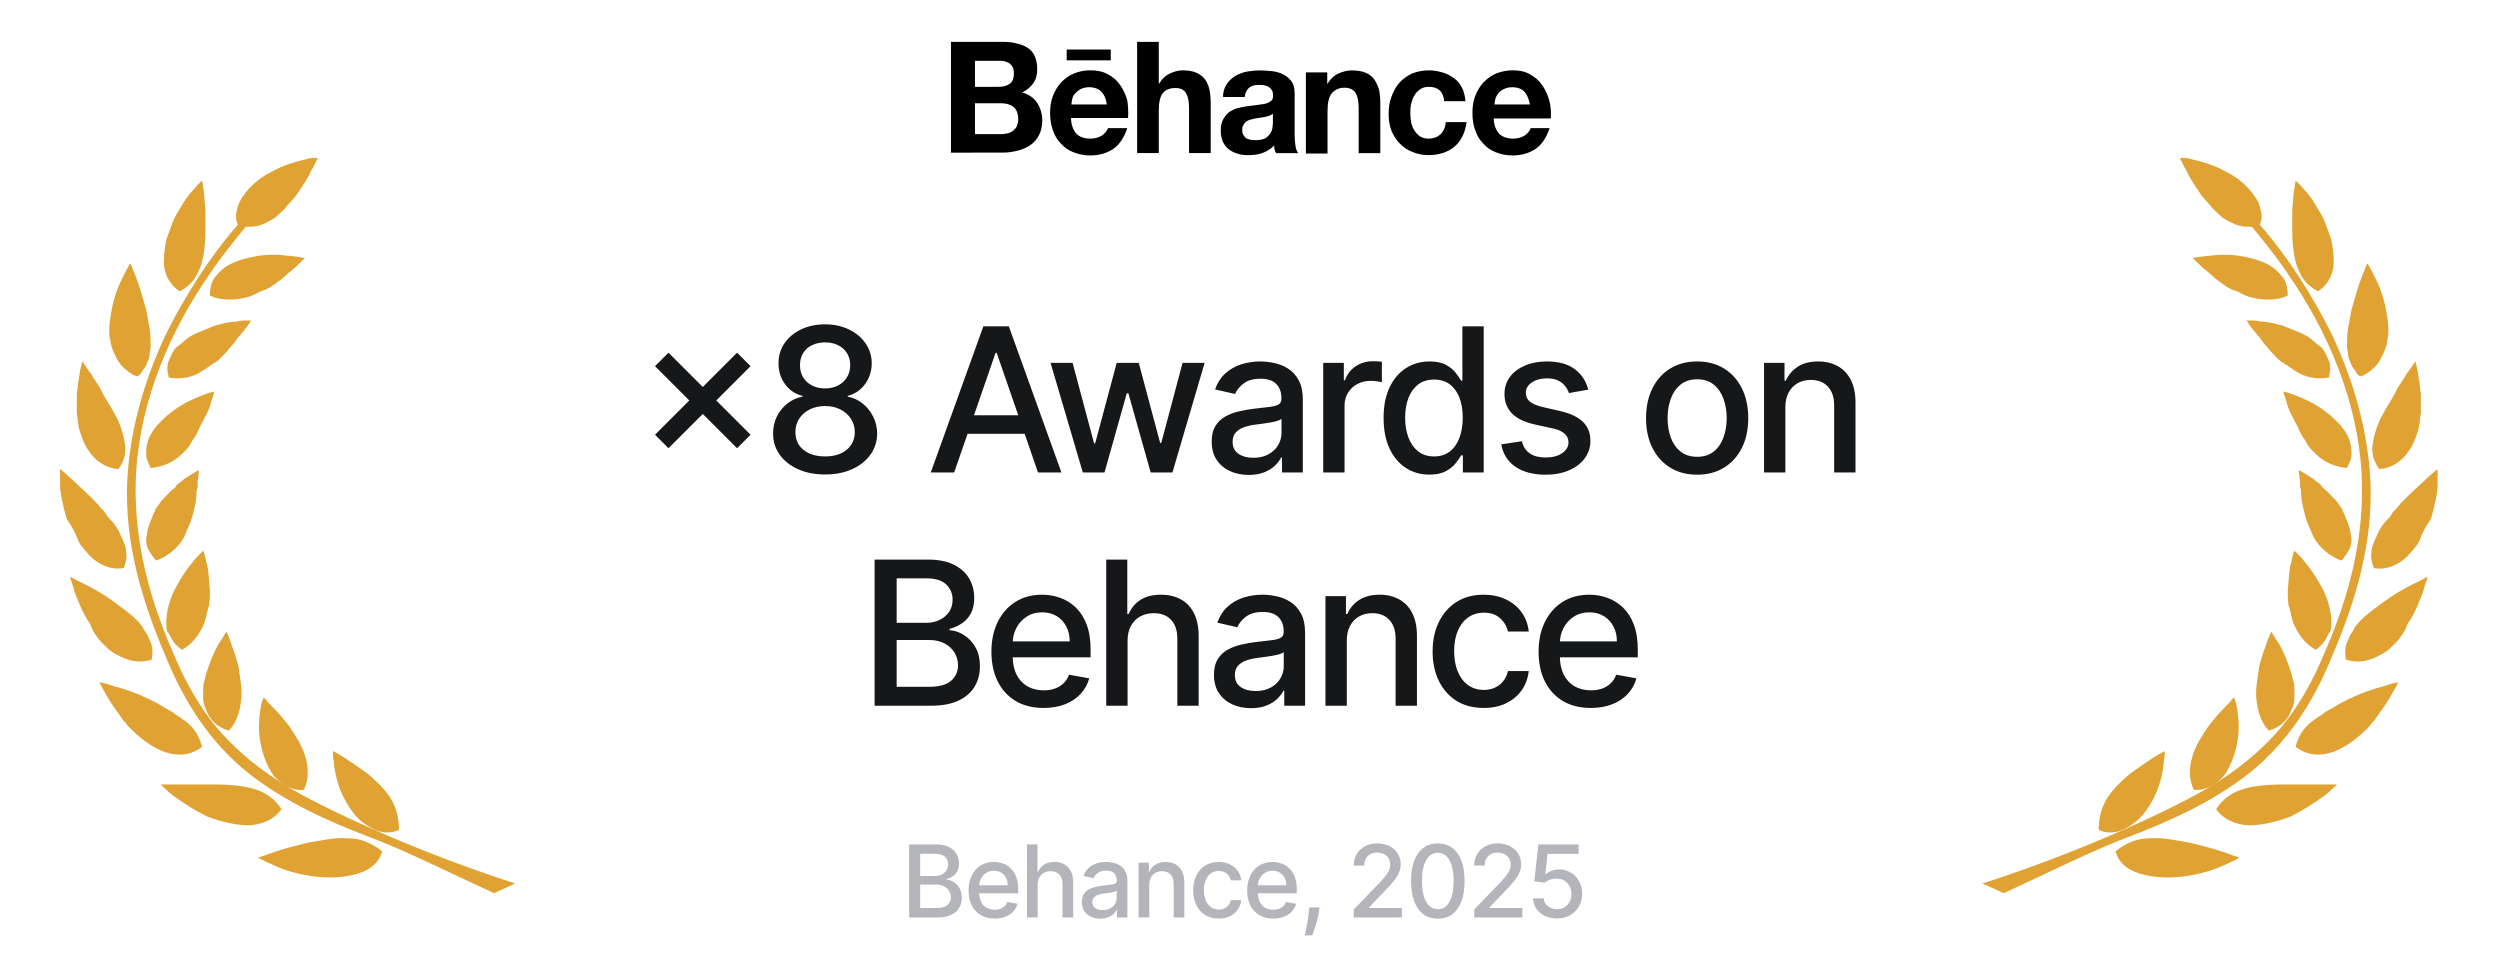 <svg width="418" height="162" viewBox="0 0 418 162" fill="none" xmlns="http://www.w3.org/2000/svg">
<path d="M123.24 74.943L109.518 61.222L111.773 58.967L125.495 72.688L123.24 74.943ZM111.773 74.943L109.518 72.688L123.24 58.967L125.495 61.222L111.773 74.943ZM137.962 79.334C136.252 79.334 134.74 79.04 133.428 78.451C132.123 77.862 131.101 77.051 130.361 76.017C129.621 74.983 129.256 73.806 129.263 72.485C129.256 71.451 129.466 70.501 129.896 69.633C130.333 68.758 130.926 68.031 131.674 67.45C132.421 66.861 133.257 66.487 134.179 66.328V66.185C132.962 65.891 131.988 65.239 131.256 64.228C130.524 63.218 130.162 62.057 130.17 60.744C130.162 59.495 130.492 58.382 131.161 57.403C131.837 56.417 132.763 55.642 133.941 55.077C135.118 54.512 136.458 54.23 137.962 54.23C139.449 54.23 140.778 54.516 141.947 55.089C143.124 55.653 144.051 56.429 144.727 57.415C145.403 58.394 145.745 59.503 145.753 60.744C145.745 62.057 145.371 63.218 144.632 64.228C143.892 65.239 142.929 65.891 141.744 66.185V66.328C142.659 66.487 143.482 66.861 144.214 67.45C144.954 68.031 145.542 68.758 145.98 69.633C146.425 70.501 146.652 71.451 146.66 72.485C146.652 73.806 146.278 74.983 145.538 76.017C144.799 77.051 143.773 77.862 142.46 78.451C141.156 79.04 139.656 79.334 137.962 79.334ZM137.962 76.315C138.972 76.315 139.847 76.148 140.587 75.814C141.327 75.472 141.899 74.999 142.305 74.394C142.711 73.782 142.917 73.066 142.925 72.247C142.917 71.395 142.695 70.644 142.257 69.992C141.828 69.339 141.243 68.826 140.503 68.452C139.763 68.078 138.916 67.891 137.962 67.891C136.999 67.891 136.144 68.078 135.396 68.452C134.649 68.826 134.06 69.339 133.631 69.992C133.201 70.644 132.99 71.395 132.998 72.247C132.99 73.066 133.185 73.782 133.583 74.394C133.988 74.999 134.565 75.472 135.313 75.814C136.061 76.148 136.944 76.315 137.962 76.315ZM137.962 64.944C138.773 64.944 139.493 64.781 140.121 64.455C140.75 64.129 141.243 63.676 141.601 63.095C141.967 62.514 142.154 61.834 142.162 61.054C142.154 60.291 141.971 59.623 141.613 59.05C141.263 58.477 140.774 58.036 140.145 57.726C139.517 57.407 138.789 57.248 137.962 57.248C137.119 57.248 136.379 57.407 135.742 57.726C135.114 58.036 134.625 58.477 134.275 59.05C133.925 59.623 133.754 60.291 133.762 61.054C133.754 61.834 133.929 62.514 134.287 63.095C134.645 63.676 135.138 64.129 135.766 64.455C136.403 64.781 137.134 64.944 137.962 64.944ZM159.537 79H155.623L164.417 54.564H168.677L177.471 79H173.557L166.648 59.002H166.458L159.537 79ZM160.193 69.431H172.889V72.533H160.193V69.431ZM181.046 79L175.652 60.673H179.339L182.931 74.132H183.11L186.713 60.673H190.4L193.98 74.072H194.159L197.726 60.673H201.413L196.032 79H192.393L188.67 65.768H188.396L184.673 79H181.046ZM208.788 79.406C207.627 79.406 206.577 79.191 205.638 78.761C204.7 78.324 203.956 77.692 203.407 76.864C202.866 76.037 202.596 75.023 202.596 73.822C202.596 72.787 202.795 71.936 203.192 71.268C203.59 70.6 204.127 70.071 204.803 69.681C205.479 69.291 206.235 68.997 207.07 68.798C207.905 68.599 208.756 68.448 209.624 68.345C210.721 68.218 211.612 68.114 212.296 68.035C212.98 67.947 213.478 67.808 213.788 67.617C214.098 67.426 214.253 67.116 214.253 66.686V66.603C214.253 65.561 213.959 64.753 213.37 64.181C212.789 63.608 211.922 63.322 210.769 63.322C209.568 63.322 208.621 63.588 207.929 64.121C207.245 64.646 206.772 65.231 206.509 65.875L203.156 65.111C203.554 63.998 204.135 63.099 204.899 62.415C205.67 61.723 206.557 61.222 207.559 60.911C208.562 60.593 209.616 60.434 210.721 60.434C211.453 60.434 212.229 60.522 213.048 60.697C213.875 60.864 214.647 61.174 215.363 61.627C216.087 62.081 216.679 62.729 217.141 63.572C217.602 64.407 217.833 65.493 217.833 66.829V79H214.349V76.494H214.205C213.975 76.956 213.629 77.409 213.167 77.855C212.706 78.3 212.113 78.67 211.389 78.964C210.666 79.258 209.799 79.406 208.788 79.406ZM209.564 76.542C210.55 76.542 211.393 76.347 212.093 75.957C212.801 75.568 213.338 75.058 213.704 74.43C214.078 73.794 214.265 73.114 214.265 72.39V70.027C214.138 70.154 213.891 70.274 213.525 70.385C213.167 70.489 212.758 70.58 212.296 70.66C211.835 70.731 211.385 70.799 210.948 70.862C210.51 70.918 210.145 70.966 209.85 71.006C209.158 71.093 208.526 71.24 207.953 71.447C207.388 71.654 206.935 71.952 206.593 72.342C206.259 72.724 206.092 73.233 206.092 73.869C206.092 74.752 206.418 75.421 207.07 75.874C207.722 76.319 208.554 76.542 209.564 76.542ZM221.24 79V60.673H224.689V63.584H224.88C225.214 62.598 225.802 61.822 226.646 61.257C227.497 60.685 228.459 60.398 229.533 60.398C229.756 60.398 230.018 60.406 230.321 60.422C230.631 60.438 230.873 60.458 231.048 60.482V63.894C230.905 63.855 230.651 63.811 230.285 63.763C229.919 63.707 229.553 63.679 229.187 63.679C228.344 63.679 227.592 63.858 226.932 64.216C226.28 64.567 225.763 65.056 225.381 65.684C224.999 66.305 224.808 67.013 224.808 67.808V79H221.24ZM238.996 79.358C237.517 79.358 236.196 78.98 235.035 78.224C233.882 77.461 232.975 76.375 232.315 74.967C231.662 73.551 231.336 71.853 231.336 69.872C231.336 67.891 231.666 66.197 232.326 64.789C232.995 63.381 233.909 62.303 235.071 61.556C236.232 60.808 237.549 60.434 239.02 60.434C240.158 60.434 241.072 60.625 241.765 61.007C242.465 61.381 243.005 61.818 243.387 62.319C243.777 62.821 244.079 63.262 244.294 63.644H244.509V54.564H248.076V79H244.592V76.148H244.294C244.079 76.538 243.769 76.984 243.363 77.485C242.966 77.986 242.417 78.423 241.717 78.797C241.017 79.171 240.11 79.358 238.996 79.358ZM239.784 76.315C240.81 76.315 241.677 76.045 242.385 75.504C243.101 74.955 243.642 74.195 244.008 73.225C244.382 72.254 244.568 71.125 244.568 69.836C244.568 68.564 244.386 67.45 244.02 66.496C243.654 65.541 243.117 64.797 242.409 64.264C241.701 63.731 240.826 63.465 239.784 63.465C238.71 63.465 237.815 63.743 237.099 64.3C236.383 64.857 235.842 65.617 235.476 66.579C235.118 67.541 234.94 68.627 234.94 69.836C234.94 71.061 235.122 72.163 235.488 73.141C235.854 74.12 236.395 74.895 237.111 75.468C237.835 76.033 238.726 76.315 239.784 76.315ZM265.558 65.147L262.324 65.72C262.189 65.306 261.974 64.912 261.68 64.539C261.394 64.165 261.004 63.858 260.511 63.62C260.018 63.381 259.401 63.262 258.661 63.262C257.651 63.262 256.808 63.489 256.132 63.942C255.456 64.388 255.118 64.964 255.118 65.672C255.118 66.285 255.344 66.778 255.798 67.152C256.251 67.526 256.983 67.832 257.993 68.07L260.904 68.739C262.591 69.128 263.848 69.729 264.675 70.54C265.502 71.352 265.916 72.406 265.916 73.702C265.916 74.8 265.598 75.778 264.961 76.638C264.333 77.489 263.454 78.157 262.324 78.642C261.203 79.127 259.902 79.37 258.423 79.37C256.37 79.37 254.696 78.932 253.399 78.057C252.103 77.174 251.307 75.922 251.013 74.299L254.461 73.774C254.676 74.673 255.118 75.353 255.786 75.814C256.454 76.268 257.325 76.494 258.399 76.494C259.568 76.494 260.503 76.252 261.203 75.766C261.903 75.273 262.253 74.673 262.253 73.965C262.253 73.392 262.038 72.911 261.608 72.521C261.187 72.131 260.539 71.837 259.664 71.638L256.561 70.958C254.851 70.568 253.586 69.948 252.767 69.097C251.956 68.246 251.55 67.168 251.55 65.863C251.55 64.781 251.852 63.835 252.457 63.023C253.061 62.212 253.897 61.58 254.962 61.126C256.028 60.665 257.249 60.434 258.625 60.434C260.606 60.434 262.165 60.864 263.303 61.723C264.44 62.574 265.192 63.715 265.558 65.147ZM283.763 79.37C282.044 79.37 280.545 78.976 279.264 78.189C277.984 77.401 276.989 76.299 276.281 74.883C275.573 73.468 275.219 71.813 275.219 69.92C275.219 68.019 275.573 66.356 276.281 64.932C276.989 63.508 277.984 62.403 279.264 61.615C280.545 60.828 282.044 60.434 283.763 60.434C285.481 60.434 286.98 60.828 288.261 61.615C289.541 62.403 290.536 63.508 291.244 64.932C291.952 66.356 292.306 68.019 292.306 69.92C292.306 71.813 291.952 73.468 291.244 74.883C290.536 76.299 289.541 77.401 288.261 78.189C286.98 78.976 285.481 79.37 283.763 79.37ZM283.774 76.375C284.888 76.375 285.811 76.081 286.543 75.492C287.274 74.903 287.815 74.12 288.165 73.141C288.523 72.163 288.702 71.085 288.702 69.908C288.702 68.739 288.523 67.665 288.165 66.686C287.815 65.7 287.274 64.909 286.543 64.312C285.811 63.715 284.888 63.417 283.774 63.417C282.653 63.417 281.722 63.715 280.982 64.312C280.251 64.909 279.706 65.7 279.348 66.686C278.998 67.665 278.823 68.739 278.823 69.908C278.823 71.085 278.998 72.163 279.348 73.141C279.706 74.12 280.251 74.903 280.982 75.492C281.722 76.081 282.653 76.375 283.774 76.375ZM298.512 68.118V79H294.944V60.673H298.368V63.656H298.595C299.017 62.685 299.677 61.906 300.576 61.317C301.483 60.728 302.624 60.434 304 60.434C305.249 60.434 306.343 60.697 307.281 61.222C308.22 61.739 308.948 62.51 309.465 63.536C309.982 64.562 310.241 65.831 310.241 67.343V79H306.673V67.772C306.673 66.444 306.327 65.406 305.635 64.658C304.943 63.902 303.992 63.524 302.783 63.524C301.956 63.524 301.22 63.703 300.576 64.061C299.939 64.419 299.434 64.944 299.06 65.636C298.694 66.32 298.512 67.148 298.512 68.118ZM146.234 118V93.564H155.183C156.917 93.564 158.353 93.85 159.49 94.423C160.628 94.987 161.479 95.755 162.044 96.726C162.608 97.688 162.891 98.774 162.891 99.983C162.891 101.001 162.704 101.86 162.33 102.56C161.956 103.252 161.455 103.809 160.827 104.231C160.206 104.644 159.522 104.947 158.774 105.137V105.376C159.586 105.416 160.377 105.678 161.149 106.164C161.928 106.641 162.573 107.321 163.082 108.204C163.591 109.087 163.845 110.161 163.845 111.426C163.845 112.674 163.551 113.796 162.962 114.79C162.382 115.777 161.483 116.56 160.266 117.141C159.049 117.714 157.494 118 155.6 118H146.234ZM149.921 114.838H155.242C157.008 114.838 158.273 114.496 159.037 113.812C159.8 113.128 160.182 112.273 160.182 111.247C160.182 110.475 159.987 109.767 159.598 109.123C159.208 108.478 158.651 107.965 157.927 107.584C157.211 107.202 156.36 107.011 155.374 107.011H149.921V114.838ZM149.921 104.135H154.861C155.688 104.135 156.432 103.976 157.092 103.658C157.76 103.34 158.289 102.894 158.679 102.322C159.077 101.741 159.275 101.057 159.275 100.269C159.275 99.259 158.921 98.412 158.214 97.728C157.506 97.044 156.42 96.702 154.956 96.702H149.921V104.135ZM174.487 118.37C172.681 118.37 171.126 117.984 169.822 117.212C168.525 116.433 167.523 115.339 166.815 113.931C166.115 112.515 165.765 110.857 165.765 108.956C165.765 107.078 166.115 105.424 166.815 103.992C167.523 102.56 168.509 101.443 169.774 100.639C171.047 99.836 172.534 99.434 174.236 99.434C175.27 99.434 176.273 99.605 177.243 99.947C178.214 100.289 179.085 100.826 179.856 101.558C180.628 102.29 181.236 103.24 181.682 104.41C182.127 105.571 182.35 106.983 182.35 108.645V109.91H167.781V107.237H178.854C178.854 106.299 178.663 105.468 178.281 104.744C177.899 104.012 177.362 103.435 176.67 103.014C175.986 102.592 175.183 102.381 174.26 102.381C173.258 102.381 172.383 102.628 171.635 103.121C170.895 103.606 170.323 104.243 169.917 105.03C169.519 105.81 169.32 106.657 169.32 107.572V109.66C169.32 110.885 169.535 111.927 169.965 112.786C170.402 113.645 171.011 114.301 171.79 114.755C172.57 115.2 173.481 115.423 174.523 115.423C175.199 115.423 175.815 115.327 176.372 115.136C176.929 114.937 177.41 114.643 177.816 114.253C178.222 113.864 178.532 113.382 178.747 112.81L182.123 113.418C181.853 114.412 181.368 115.284 180.668 116.031C179.975 116.771 179.104 117.348 178.054 117.761C177.012 118.167 175.823 118.37 174.487 118.37ZM188.532 107.118V118H184.964V93.564H188.484V102.656H188.711C189.14 101.669 189.797 100.886 190.68 100.305C191.563 99.724 192.716 99.434 194.14 99.434C195.397 99.434 196.494 99.693 197.433 100.21C198.38 100.727 199.111 101.498 199.628 102.524C200.153 103.543 200.416 104.815 200.416 106.343V118H196.848V106.772C196.848 105.428 196.502 104.386 195.81 103.646C195.118 102.898 194.156 102.524 192.923 102.524C192.08 102.524 191.324 102.703 190.656 103.061C189.996 103.419 189.475 103.944 189.093 104.636C188.719 105.32 188.532 106.148 188.532 107.118ZM209.166 118.406C208.005 118.406 206.955 118.191 206.016 117.761C205.078 117.324 204.334 116.691 203.785 115.864C203.244 115.037 202.974 114.023 202.974 112.822C202.974 111.787 203.173 110.936 203.57 110.268C203.968 109.6 204.505 109.071 205.181 108.681C205.857 108.291 206.613 107.997 207.448 107.798C208.283 107.599 209.134 107.448 210.002 107.345C211.099 107.218 211.99 107.114 212.674 107.035C213.358 106.947 213.856 106.808 214.166 106.617C214.476 106.426 214.631 106.116 214.631 105.686V105.603C214.631 104.561 214.337 103.753 213.748 103.181C213.167 102.608 212.3 102.322 211.147 102.322C209.946 102.322 208.999 102.588 208.307 103.121C207.623 103.646 207.15 104.231 206.887 104.875L203.534 104.111C203.932 102.998 204.513 102.099 205.277 101.415C206.048 100.723 206.935 100.222 207.937 99.911C208.94 99.593 209.994 99.434 211.099 99.434C211.831 99.434 212.607 99.522 213.426 99.697C214.253 99.864 215.025 100.174 215.741 100.627C216.465 101.081 217.057 101.729 217.519 102.572C217.98 103.407 218.211 104.493 218.211 105.83V118H214.727V115.494H214.583C214.353 115.956 214.007 116.409 213.545 116.855C213.084 117.3 212.491 117.67 211.767 117.964C211.044 118.259 210.177 118.406 209.166 118.406ZM209.942 115.542C210.928 115.542 211.771 115.347 212.471 114.957C213.179 114.568 213.716 114.059 214.082 113.43C214.456 112.794 214.643 112.114 214.643 111.39V109.027C214.516 109.155 214.269 109.274 213.903 109.385C213.545 109.489 213.136 109.58 212.674 109.66C212.213 109.731 211.763 109.799 211.326 109.862C210.888 109.918 210.523 109.966 210.228 110.006C209.536 110.093 208.904 110.24 208.331 110.447C207.766 110.654 207.313 110.952 206.971 111.342C206.637 111.724 206.47 112.233 206.47 112.869C206.47 113.752 206.796 114.42 207.448 114.874C208.1 115.319 208.932 115.542 209.942 115.542ZM225.186 107.118V118H221.618V99.673H225.043V102.656H225.27C225.691 101.685 226.351 100.906 227.25 100.317C228.157 99.728 229.299 99.434 230.675 99.434C231.924 99.434 233.017 99.697 233.956 100.222C234.895 100.739 235.622 101.51 236.14 102.536C236.657 103.562 236.915 104.831 236.915 106.343V118H233.347V106.772C233.347 105.444 233.001 104.406 232.309 103.658C231.617 102.902 230.667 102.524 229.458 102.524C228.63 102.524 227.895 102.703 227.25 103.061C226.614 103.419 226.109 103.944 225.735 104.636C225.369 105.32 225.186 106.148 225.186 107.118ZM248.076 118.37C246.302 118.37 244.774 117.968 243.494 117.165C242.221 116.353 241.243 115.236 240.559 113.812C239.874 112.388 239.532 110.757 239.532 108.92C239.532 107.059 239.882 105.416 240.582 103.992C241.282 102.56 242.269 101.443 243.542 100.639C244.814 99.836 246.314 99.434 248.04 99.434C249.432 99.434 250.673 99.693 251.763 100.21C252.852 100.719 253.731 101.435 254.399 102.357C255.076 103.28 255.477 104.358 255.605 105.591H252.132C251.942 104.732 251.504 103.992 250.82 103.372C250.144 102.751 249.237 102.441 248.099 102.441C247.105 102.441 246.234 102.703 245.486 103.228C244.747 103.745 244.17 104.485 243.756 105.448C243.343 106.402 243.136 107.532 243.136 108.836C243.136 110.173 243.339 111.326 243.744 112.297C244.15 113.267 244.723 114.019 245.463 114.552C246.21 115.085 247.089 115.351 248.099 115.351C248.776 115.351 249.388 115.228 249.937 114.981C250.494 114.727 250.959 114.365 251.333 113.895C251.715 113.426 251.981 112.861 252.132 112.201H255.605C255.477 113.386 255.092 114.444 254.447 115.375C253.803 116.306 252.94 117.037 251.858 117.57C250.784 118.103 249.523 118.37 248.076 118.37ZM265.975 118.37C264.169 118.37 262.614 117.984 261.309 117.212C260.013 116.433 259.01 115.339 258.302 113.931C257.602 112.515 257.252 110.857 257.252 108.956C257.252 107.078 257.602 105.424 258.302 103.992C259.01 102.56 259.997 101.443 261.262 100.639C262.534 99.836 264.022 99.434 265.724 99.434C266.758 99.434 267.76 99.605 268.731 99.947C269.701 100.289 270.572 100.826 271.344 101.558C272.116 102.29 272.724 103.24 273.17 104.41C273.615 105.571 273.838 106.983 273.838 108.645V109.91H259.269V107.237H270.342C270.342 106.299 270.151 105.468 269.769 104.744C269.387 104.012 268.85 103.435 268.158 103.014C267.474 102.592 266.671 102.381 265.748 102.381C264.746 102.381 263.871 102.628 263.123 103.121C262.383 103.606 261.81 104.243 261.405 105.03C261.007 105.81 260.808 106.657 260.808 107.572V109.66C260.808 110.885 261.023 111.927 261.452 112.786C261.89 113.645 262.499 114.301 263.278 114.755C264.058 115.2 264.968 115.423 266.01 115.423C266.687 115.423 267.303 115.327 267.86 115.136C268.417 114.937 268.898 114.643 269.304 114.253C269.709 113.864 270.02 113.382 270.234 112.81L273.611 113.418C273.341 114.412 272.855 115.284 272.155 116.031C271.463 116.771 270.592 117.348 269.542 117.761C268.5 118.167 267.311 118.37 265.975 118.37Z" fill="#161719"/>
<g clip-path="url(#clip0_7663_119965)">
<path d="M167.622 7C168.476 7 169.265 7.066 169.989 7.266C170.712 7.398 171.306 7.672 171.835 8.004C172.364 8.336 172.754 8.809 173.022 9.414C173.283 10.02 173.421 10.758 173.421 11.563C173.421 12.501 173.226 13.306 172.762 13.911C172.364 14.517 171.713 15.056 170.916 15.455C172.038 15.787 172.892 16.392 173.413 17.197C173.933 18.002 174.267 19.006 174.267 20.151C174.267 21.088 174.072 21.893 173.738 22.565C173.413 23.237 172.884 23.843 172.29 24.241C171.697 24.648 170.973 24.98 170.184 25.179C169.395 25.378 168.606 25.511 167.817 25.511L159 25.527V7H167.622ZM167.093 14.517C167.817 14.517 168.411 14.318 168.866 13.978C169.322 13.638 169.525 13.04 169.525 12.302C169.525 11.895 169.46 11.497 169.33 11.231C169.2 10.966 169.004 10.758 168.736 10.559C168.476 10.427 168.207 10.294 167.882 10.227C167.557 10.161 167.223 10.161 166.833 10.161H163.018V14.525C163.018 14.517 167.093 14.517 167.093 14.517ZM167.288 22.441C167.687 22.441 168.077 22.374 168.411 22.308C168.736 22.241 169.069 22.109 169.33 21.901C169.59 21.694 169.793 21.495 169.989 21.163C170.119 20.831 170.249 20.424 170.249 19.951C170.249 19.014 169.989 18.342 169.46 17.869C168.931 17.462 168.207 17.263 167.353 17.263H163.018V22.432H167.288V22.441Z" fill="black"/>
<path d="M179.995 22.374C180.523 22.913 181.312 23.179 182.362 23.179C183.085 23.179 183.744 22.98 184.273 22.639C184.802 22.233 185.127 21.834 185.257 21.428H188.478C187.949 23.038 187.16 24.183 186.111 24.921C185.062 25.593 183.809 25.991 182.296 25.991C181.247 25.991 180.32 25.792 179.466 25.452C178.612 25.12 177.953 24.647 177.359 23.975C176.766 23.369 176.31 22.631 176.042 21.76C175.716 20.889 175.578 19.951 175.578 18.872C175.578 17.869 175.708 16.923 176.042 16.052C176.375 15.18 176.831 14.442 177.424 13.77C178.018 13.164 178.742 12.625 179.531 12.293C180.385 11.961 181.239 11.754 182.296 11.754C183.419 11.754 184.403 11.953 185.257 12.426C186.111 12.899 186.77 13.43 187.299 14.235C187.827 14.973 188.218 15.844 188.486 16.782C188.616 17.719 188.681 18.665 188.616 19.735H179.076C179.076 20.831 179.466 21.834 179.995 22.374ZM184.143 15.321C183.679 14.848 182.955 14.583 182.101 14.583C181.508 14.583 181.052 14.716 180.654 14.915C180.255 15.114 179.995 15.388 179.734 15.653C179.474 15.919 179.336 16.259 179.271 16.591C179.206 16.923 179.141 17.197 179.141 17.462H185.062C184.932 16.466 184.598 15.794 184.143 15.321ZM178.352 8.277H185.721V10.086H178.352V8.277Z" fill="black"/>
<path d="M193.748 7V13.978H193.813C194.277 13.173 194.863 12.634 195.587 12.302C196.31 11.97 196.969 11.762 197.693 11.762C198.677 11.762 199.466 11.895 200.06 12.169C200.654 12.434 201.182 12.841 201.508 13.314C201.833 13.787 202.102 14.384 202.232 15.056C202.362 15.728 202.427 16.467 202.427 17.338V25.593H198.807V18.01C198.807 16.865 198.612 16.06 198.279 15.529C197.945 14.998 197.368 14.716 196.514 14.716C195.53 14.716 194.806 15.048 194.407 15.587C193.944 16.193 193.748 17.197 193.748 18.541V25.593H190.129V7H193.748Z" fill="black"/>
<path d="M205.069 14.118C205.468 13.512 205.923 13.114 206.517 12.707C207.111 12.375 207.77 12.101 208.493 11.969C209.217 11.836 209.941 11.77 210.665 11.77C211.324 11.77 211.983 11.836 212.707 11.902C213.365 11.969 214.024 12.168 214.553 12.442C215.147 12.707 215.537 13.114 215.936 13.587C216.261 14.059 216.464 14.732 216.464 15.536V22.589C216.464 23.194 216.529 23.8 216.594 24.331C216.66 24.87 216.855 25.335 217.058 25.609H213.374C213.243 25.476 213.178 25.202 213.113 25.003C213.048 24.804 213.048 24.53 213.048 24.331C212.454 24.937 211.796 25.335 211.007 25.609C210.218 25.874 209.429 25.941 208.64 25.941C207.981 25.941 207.452 25.874 206.867 25.675C206.338 25.543 205.883 25.269 205.419 24.937C205.02 24.605 204.695 24.198 204.435 23.659C204.24 23.12 204.109 22.589 204.109 21.85C204.109 21.112 204.24 20.44 204.508 19.967C204.768 19.494 205.102 19.096 205.492 18.756C205.891 18.49 206.411 18.216 206.94 18.084C207.469 17.951 207.989 17.818 208.583 17.752C209.112 17.685 209.632 17.619 210.161 17.552C210.689 17.486 211.145 17.42 211.544 17.353C211.942 17.221 212.267 17.088 212.528 16.88C212.788 16.681 212.853 16.407 212.853 16.009C212.853 15.603 212.788 15.271 212.658 15.072C212.528 14.873 212.332 14.665 212.129 14.532C211.934 14.4 211.666 14.333 211.405 14.267C211.145 14.2 210.811 14.2 210.486 14.2C209.762 14.2 209.234 14.333 208.843 14.674C208.445 15.005 208.184 15.545 208.119 16.217H204.5C204.475 15.387 204.736 14.649 205.069 14.118ZM212.243 19.353C212.048 19.419 211.779 19.486 211.519 19.552C211.259 19.618 210.99 19.618 210.665 19.685C210.405 19.751 210.071 19.751 209.811 19.818C209.551 19.884 209.282 19.95 209.022 20.017C208.762 20.083 208.493 20.216 208.363 20.349C208.168 20.481 208.038 20.68 207.9 20.888C207.704 21.153 207.704 21.427 207.704 21.759C207.704 22.091 207.77 22.365 207.9 22.564C208.03 22.763 208.16 22.97 208.363 23.103C208.558 23.236 208.827 23.302 209.087 23.369C209.347 23.435 209.616 23.435 209.941 23.435C210.665 23.435 211.194 23.302 211.584 23.103C211.983 22.838 212.243 22.564 212.438 22.232C212.633 21.9 212.764 21.56 212.764 21.228C212.829 20.896 212.829 20.622 212.829 20.423V19.013C212.633 19.145 212.438 19.287 212.243 19.353Z" fill="black"/>
<path d="M221.914 12.101V13.985H221.979C222.443 13.18 223.029 12.641 223.753 12.309C224.476 11.977 225.265 11.77 225.989 11.77C226.974 11.77 227.762 11.902 228.356 12.176C229.015 12.442 229.479 12.848 229.804 13.321C230.129 13.794 230.398 14.391 230.593 15.063C230.723 15.736 230.788 16.474 230.788 17.345V25.601H227.169V18.017C227.169 16.872 226.974 16.067 226.64 15.536C226.315 14.997 225.721 14.665 224.794 14.665C223.81 14.665 223.086 15.072 222.622 15.669C222.158 16.275 221.963 17.279 221.963 18.623V25.675H218.344V12.101C218.36 12.101 221.914 12.101 221.914 12.101Z" fill="black"/>
<path d="M238.898 14.518C238.304 14.518 237.849 14.651 237.45 14.925C237.052 15.19 236.726 15.53 236.466 15.995C236.206 16.402 236.068 16.866 235.937 17.406C235.807 17.945 235.807 18.41 235.807 18.949C235.807 19.422 235.872 19.953 235.937 20.426C236.068 20.965 236.198 21.363 236.466 21.77C236.726 22.176 236.995 22.508 237.385 22.774C237.784 23.039 238.239 23.18 238.833 23.18C239.687 23.18 240.346 22.915 240.875 22.442C241.338 21.969 241.663 21.297 241.729 20.426H245.218C244.958 22.234 244.299 23.578 243.176 24.524C242.054 25.462 240.606 25.935 238.833 25.935C237.849 25.935 236.922 25.736 236.133 25.395C235.279 25.064 234.62 24.591 234.026 23.985C233.432 23.379 232.977 22.641 232.643 21.836C232.318 20.965 232.18 20.094 232.18 19.082C232.18 18.011 232.31 17.065 232.643 16.194C232.969 15.323 233.367 14.518 233.961 13.846C234.555 13.174 235.279 12.701 236.068 12.303C236.922 11.971 237.841 11.764 238.898 11.764C239.687 11.764 240.411 11.896 241.135 12.095C241.859 12.295 242.518 12.635 243.046 13.033C243.64 13.44 244.095 13.971 244.429 14.643C244.754 15.248 244.958 16.053 245.023 16.924H241.468C241.33 15.323 240.476 14.518 238.898 14.518Z" fill="black"/>
<path d="M250.673 22.374C251.202 22.913 252.056 23.179 253.04 23.179C253.764 23.179 254.423 22.98 254.951 22.64C255.48 22.233 255.805 21.835 255.935 21.428H259.091C258.563 23.038 257.774 24.183 256.724 24.921C255.675 25.593 254.423 25.991 252.91 25.991C251.861 25.991 250.933 25.792 250.079 25.452C249.225 25.12 248.566 24.647 247.973 23.975C247.379 23.37 246.923 22.631 246.655 21.76C246.33 20.889 246.191 19.951 246.191 18.873C246.191 17.869 246.322 16.923 246.655 16.052C246.98 15.181 247.444 14.442 248.038 13.77C248.631 13.164 249.355 12.625 250.144 12.293C250.998 11.961 251.917 11.754 252.91 11.754C254.032 11.754 255.016 11.953 255.805 12.426C256.659 12.899 257.318 13.43 257.847 14.235C258.376 14.973 258.766 15.844 259.034 16.782C259.295 17.719 259.36 18.732 259.295 19.802H249.754C249.754 20.831 250.144 21.835 250.673 22.374ZM254.886 15.322C254.423 14.849 253.699 14.583 252.845 14.583C252.251 14.583 251.795 14.716 251.397 14.915C250.998 15.114 250.673 15.388 250.478 15.653C250.283 15.919 250.079 16.259 250.014 16.591C249.949 16.923 249.884 17.197 249.884 17.462H255.805C255.61 16.467 255.277 15.794 254.886 15.322Z" fill="black"/>
</g>
<path d="M152.011 153.4V141.182H156.485C157.352 141.182 158.07 141.325 158.639 141.612C159.208 141.894 159.633 142.278 159.916 142.763C160.198 143.244 160.339 143.787 160.339 144.392C160.339 144.901 160.246 145.331 160.059 145.681C159.872 146.027 159.621 146.305 159.307 146.516C158.997 146.723 158.655 146.874 158.281 146.969V147.088C158.687 147.108 159.082 147.24 159.468 147.482C159.858 147.721 160.18 148.061 160.435 148.502C160.689 148.944 160.817 149.481 160.817 150.113C160.817 150.738 160.669 151.298 160.375 151.796C160.085 152.289 159.635 152.681 159.027 152.971C158.418 153.257 157.641 153.4 156.694 153.4H152.011ZM153.854 151.819H156.515C157.398 151.819 158.03 151.648 158.412 151.306C158.794 150.964 158.985 150.537 158.985 150.024C158.985 149.638 158.888 149.284 158.693 148.962C158.498 148.64 158.219 148.383 157.857 148.192C157.499 148.001 157.074 147.906 156.581 147.906H153.854V151.819ZM153.854 146.468H156.324C156.738 146.468 157.11 146.388 157.44 146.229C157.774 146.07 158.038 145.848 158.233 145.561C158.432 145.271 158.532 144.929 158.532 144.535C158.532 144.03 158.355 143.606 158.001 143.264C157.647 142.922 157.104 142.751 156.372 142.751H153.854V146.468ZM166.305 153.585C165.402 153.585 164.625 153.392 163.973 153.007C163.324 152.617 162.823 152.07 162.469 151.366C162.119 150.658 161.944 149.829 161.944 148.878C161.944 147.94 162.119 147.112 162.469 146.396C162.823 145.681 163.316 145.122 163.949 144.72C164.585 144.318 165.329 144.117 166.18 144.117C166.697 144.117 167.198 144.203 167.683 144.374C168.169 144.545 168.604 144.813 168.99 145.179C169.376 145.545 169.68 146.021 169.903 146.605C170.125 147.186 170.237 147.892 170.237 148.723V149.356H162.952V148.019H168.489C168.489 147.55 168.393 147.134 168.202 146.772C168.012 146.406 167.743 146.118 167.397 145.907C167.055 145.696 166.653 145.591 166.192 145.591C165.691 145.591 165.253 145.714 164.879 145.961C164.51 146.204 164.223 146.522 164.02 146.915C163.821 147.305 163.722 147.729 163.722 148.186V149.23C163.722 149.843 163.829 150.364 164.044 150.793C164.263 151.223 164.567 151.551 164.957 151.778C165.347 152 165.802 152.112 166.323 152.112C166.661 152.112 166.969 152.064 167.248 151.969C167.526 151.869 167.767 151.722 167.97 151.527C168.173 151.332 168.328 151.092 168.435 150.805L170.123 151.109C169.988 151.607 169.746 152.042 169.396 152.416C169.05 152.786 168.614 153.074 168.089 153.281C167.568 153.484 166.973 153.585 166.305 153.585ZM173.496 147.959V153.4H171.712V141.182H173.472V145.728H173.585C173.8 145.235 174.128 144.843 174.57 144.553C175.011 144.263 175.588 144.117 176.3 144.117C176.928 144.117 177.477 144.247 177.946 144.505C178.42 144.764 178.786 145.15 179.044 145.663C179.307 146.172 179.438 146.808 179.438 147.572V153.4H177.654V147.786C177.654 147.114 177.481 146.593 177.135 146.223C176.789 145.85 176.308 145.663 175.691 145.663C175.27 145.663 174.892 145.752 174.558 145.931C174.228 146.11 173.967 146.373 173.776 146.719C173.589 147.061 173.496 147.474 173.496 147.959ZM183.981 153.603C183.4 153.603 182.875 153.496 182.406 153.281C181.937 153.062 181.565 152.746 181.29 152.332C181.02 151.919 180.885 151.412 180.885 150.811C180.885 150.294 180.984 149.869 181.183 149.534C181.382 149.2 181.65 148.936 181.988 148.741C182.326 148.546 182.704 148.399 183.122 148.3C183.54 148.2 183.965 148.125 184.399 148.073C184.948 148.009 185.393 147.957 185.735 147.918C186.077 147.874 186.326 147.804 186.481 147.709C186.636 147.613 186.713 147.458 186.713 147.244V147.202C186.713 146.681 186.566 146.277 186.272 145.991C185.982 145.704 185.548 145.561 184.971 145.561C184.371 145.561 183.898 145.694 183.551 145.961C183.209 146.223 182.973 146.516 182.842 146.838L181.165 146.456C181.364 145.899 181.654 145.45 182.036 145.108C182.422 144.762 182.865 144.511 183.367 144.356C183.868 144.197 184.395 144.117 184.948 144.117C185.313 144.117 185.701 144.161 186.111 144.249C186.524 144.332 186.91 144.487 187.268 144.714C187.63 144.941 187.926 145.265 188.157 145.686C188.388 146.104 188.503 146.647 188.503 147.315V153.4H186.761V152.148H186.69C186.574 152.378 186.401 152.605 186.171 152.828C185.94 153.05 185.644 153.235 185.282 153.382C184.92 153.53 184.486 153.603 183.981 153.603ZM184.369 152.171C184.862 152.171 185.284 152.074 185.634 151.879C185.988 151.684 186.256 151.43 186.439 151.115C186.626 150.797 186.719 150.457 186.719 150.095V148.914C186.656 148.978 186.532 149.037 186.349 149.093C186.171 149.145 185.966 149.19 185.735 149.23C185.504 149.266 185.28 149.3 185.061 149.332C184.842 149.359 184.659 149.383 184.512 149.403C184.166 149.447 183.85 149.521 183.563 149.624C183.281 149.727 183.054 149.877 182.883 150.071C182.716 150.262 182.633 150.517 182.633 150.835C182.633 151.277 182.796 151.611 183.122 151.837C183.448 152.06 183.864 152.171 184.369 152.171ZM192.159 147.959V153.4H190.375V144.237H192.087V145.728H192.201C192.411 145.243 192.742 144.853 193.191 144.559C193.644 144.265 194.215 144.117 194.903 144.117C195.528 144.117 196.075 144.249 196.544 144.511C197.013 144.77 197.377 145.156 197.636 145.669C197.894 146.182 198.023 146.816 198.023 147.572V153.4H196.24V147.786C196.24 147.122 196.067 146.603 195.721 146.229C195.375 145.852 194.899 145.663 194.295 145.663C193.881 145.663 193.513 145.752 193.191 145.931C192.873 146.11 192.62 146.373 192.433 146.719C192.25 147.061 192.159 147.474 192.159 147.959ZM203.772 153.585C202.885 153.585 202.121 153.384 201.481 152.983C200.844 152.577 200.355 152.018 200.013 151.306C199.671 150.594 199.5 149.779 199.5 148.86C199.5 147.93 199.675 147.108 200.025 146.396C200.375 145.681 200.868 145.122 201.505 144.72C202.141 144.318 202.891 144.117 203.754 144.117C204.45 144.117 205.07 144.247 205.615 144.505C206.16 144.76 206.6 145.118 206.934 145.579C207.272 146.04 207.473 146.579 207.536 147.196H205.8C205.705 146.766 205.486 146.396 205.144 146.086C204.806 145.776 204.352 145.621 203.784 145.621C203.286 145.621 202.851 145.752 202.477 146.015C202.107 146.273 201.819 146.643 201.612 147.124C201.405 147.602 201.302 148.166 201.302 148.819C201.302 149.487 201.403 150.063 201.606 150.549C201.809 151.034 202.095 151.41 202.465 151.676C202.839 151.943 203.279 152.076 203.784 152.076C204.122 152.076 204.428 152.014 204.702 151.891C204.981 151.764 205.213 151.583 205.4 151.348C205.591 151.113 205.725 150.831 205.8 150.501H207.536C207.473 151.094 207.28 151.623 206.957 152.088C206.635 152.553 206.204 152.919 205.663 153.186C205.126 153.452 204.496 153.585 203.772 153.585ZM212.889 153.585C211.986 153.585 211.209 153.392 210.557 153.007C209.908 152.617 209.407 152.07 209.053 151.366C208.703 150.658 208.528 149.829 208.528 148.878C208.528 147.94 208.703 147.112 209.053 146.396C209.407 145.681 209.9 145.122 210.533 144.72C211.169 144.318 211.913 144.117 212.764 144.117C213.281 144.117 213.782 144.203 214.267 144.374C214.753 144.545 215.188 144.813 215.574 145.179C215.96 145.545 216.264 146.021 216.487 146.605C216.709 147.186 216.821 147.892 216.821 148.723V149.356H209.536V148.019H215.073C215.073 147.55 214.977 147.134 214.786 146.772C214.595 146.406 214.327 146.118 213.981 145.907C213.639 145.696 213.237 145.591 212.776 145.591C212.275 145.591 211.837 145.714 211.463 145.961C211.093 146.204 210.807 146.522 210.604 146.915C210.405 147.305 210.306 147.729 210.306 148.186V149.23C210.306 149.843 210.413 150.364 210.628 150.793C210.847 151.223 211.151 151.551 211.541 151.778C211.931 152 212.386 152.112 212.907 152.112C213.245 152.112 213.553 152.064 213.832 151.969C214.11 151.869 214.351 151.722 214.554 151.527C214.757 151.332 214.912 151.092 215.019 150.805L216.707 151.109C216.572 151.607 216.33 152.042 215.98 152.416C215.634 152.786 215.198 153.074 214.673 153.281C214.152 153.484 213.557 153.585 212.889 153.585ZM220.617 151.73L220.527 152.38C220.468 152.857 220.366 153.355 220.223 153.872C220.084 154.393 219.939 154.876 219.787 155.321C219.64 155.767 219.519 156.121 219.423 156.383H218.159C218.21 156.137 218.282 155.803 218.373 155.381C218.465 154.963 218.554 154.496 218.642 153.979C218.729 153.462 218.795 152.935 218.839 152.398L218.898 151.73H220.617ZM226.353 153.4V152.064L230.488 147.781C230.929 147.315 231.293 146.907 231.579 146.557C231.87 146.204 232.086 145.867 232.23 145.549C232.373 145.231 232.444 144.893 232.444 144.535C232.444 144.129 232.349 143.779 232.158 143.485C231.967 143.187 231.707 142.958 231.376 142.799C231.046 142.636 230.674 142.554 230.261 142.554C229.823 142.554 229.441 142.644 229.115 142.823C228.789 143.002 228.539 143.254 228.364 143.581C228.189 143.907 228.101 144.288 228.101 144.726H226.341C226.341 143.982 226.512 143.332 226.854 142.775C227.196 142.218 227.666 141.787 228.262 141.481C228.859 141.17 229.537 141.015 230.297 141.015C231.064 141.015 231.74 141.168 232.325 141.475C232.914 141.777 233.373 142.19 233.703 142.715C234.033 143.236 234.198 143.825 234.198 144.481C234.198 144.935 234.113 145.378 233.942 145.812C233.775 146.245 233.482 146.729 233.065 147.261C232.647 147.79 232.066 148.433 231.323 149.188L228.895 151.73V151.819H234.395V153.4H226.353ZM240.406 153.603C239.463 153.599 238.658 153.351 237.99 152.857C237.322 152.364 236.81 151.646 236.457 150.704C236.103 149.761 235.926 148.626 235.926 147.297C235.926 145.973 236.103 144.841 236.457 143.903C236.814 142.964 237.328 142.248 237.996 141.755C238.668 141.262 239.471 141.015 240.406 141.015C241.341 141.015 242.142 141.264 242.81 141.761C243.478 142.254 243.989 142.97 244.343 143.909C244.701 144.843 244.88 145.973 244.88 147.297C244.88 148.63 244.703 149.767 244.349 150.71C243.995 151.648 243.484 152.366 242.816 152.863C242.148 153.357 241.345 153.603 240.406 153.603ZM240.406 152.01C241.233 152.01 241.88 151.607 242.345 150.799C242.814 149.992 243.049 148.825 243.049 147.297C243.049 146.283 242.941 145.426 242.727 144.726C242.516 144.022 242.212 143.489 241.814 143.127C241.42 142.761 240.951 142.578 240.406 142.578C239.583 142.578 238.936 142.984 238.467 143.795C237.998 144.607 237.761 145.774 237.757 147.297C237.757 148.315 237.862 149.177 238.073 149.881C238.288 150.581 238.592 151.111 238.986 151.473C239.38 151.831 239.853 152.01 240.406 152.01ZM246.493 153.4V152.064L250.627 147.781C251.069 147.315 251.433 146.907 251.719 146.557C252.009 146.204 252.226 145.867 252.369 145.549C252.512 145.231 252.584 144.893 252.584 144.535C252.584 144.129 252.489 143.779 252.298 143.485C252.107 143.187 251.846 142.958 251.516 142.799C251.186 142.636 250.814 142.554 250.4 142.554C249.963 142.554 249.581 142.644 249.255 142.823C248.929 143.002 248.678 143.254 248.503 143.581C248.328 143.907 248.241 144.288 248.241 144.726H246.481C246.481 143.982 246.652 143.332 246.994 142.775C247.336 142.218 247.805 141.787 248.402 141.481C248.998 141.17 249.677 141.015 250.436 141.015C251.204 141.015 251.88 141.168 252.465 141.475C253.053 141.777 253.513 142.19 253.843 142.715C254.173 143.236 254.338 143.825 254.338 144.481C254.338 144.935 254.252 145.378 254.081 145.812C253.914 146.245 253.622 146.729 253.204 147.261C252.787 147.79 252.206 148.433 251.462 149.188L249.034 151.73V151.819H254.535V153.4H246.493ZM260.325 153.567C259.577 153.567 258.905 153.424 258.308 153.138C257.716 152.848 257.242 152.45 256.888 151.945C256.535 151.44 256.346 150.863 256.322 150.215H258.112C258.155 150.74 258.388 151.171 258.81 151.509C259.231 151.847 259.736 152.016 260.325 152.016C260.794 152.016 261.21 151.909 261.572 151.694C261.938 151.475 262.224 151.175 262.431 150.793C262.642 150.411 262.747 149.976 262.747 149.487C262.747 148.99 262.64 148.546 262.425 148.156C262.21 147.767 261.914 147.46 261.536 147.238C261.162 147.015 260.733 146.902 260.247 146.898C259.877 146.898 259.506 146.961 259.132 147.088C258.758 147.216 258.456 147.383 258.225 147.59L256.537 147.339L257.223 141.182H263.94V142.763H258.756L258.368 146.182H258.44C258.678 145.951 258.994 145.758 259.388 145.603C259.786 145.448 260.212 145.37 260.665 145.37C261.409 145.37 262.071 145.547 262.652 145.901C263.236 146.255 263.696 146.738 264.03 147.351C264.368 147.959 264.535 148.659 264.531 149.451C264.535 150.242 264.356 150.948 263.994 151.569C263.636 152.189 263.139 152.679 262.502 153.036C261.87 153.39 261.144 153.567 260.325 153.567Z" fill="#B4B5BB"/>
<path d="M63.899 142.321C62.964 141.601 62.029 141.061 61.094 140.701C60.159 140.341 59.224 140.161 58.102 140.161C56.044 139.981 53.8 140.521 51.556 140.881C49.312 141.421 47.255 141.961 45.759 142.501C44.263 143.041 43.141 143.401 43.141 143.401C43.141 143.401 44.076 143.941 45.759 144.661C47.255 145.381 49.499 146.101 51.93 146.461C54.361 146.821 56.793 146.821 59.037 146.281C61.468 145.741 63.338 144.481 63.899 142.321Z" fill="#DFA233"/>
<path d="M57.355 133.14C58.29 134.94 59.412 136.74 61.095 137.82C61.843 138.36 62.778 138.9 63.713 139.08C64.648 139.26 65.771 139.26 66.706 138.72C66.706 136.56 66.145 134.76 65.21 133.32C64.275 131.88 62.778 130.44 61.469 129.36C59.973 128.28 58.664 127.38 57.542 126.66C56.42 125.94 55.672 125.58 55.672 125.58C55.672 125.58 55.672 125.76 55.672 126.3C55.672 126.66 55.859 127.2 55.859 127.92C56.046 129.36 56.42 131.16 57.355 133.14Z" fill="#DFA233"/>
<path d="M41.641 138C43.885 137.82 45.755 137.1 47.065 135.3C45.943 133.5 44.259 132.42 42.389 131.88C40.519 131.34 38.088 131.16 35.844 131.16C33.6 131.16 31.355 131.16 29.672 131.16C27.989 131.16 26.867 131.16 26.867 131.16C26.867 131.16 27.054 131.34 27.428 131.7C27.802 132.06 28.363 132.6 29.111 133.14C30.607 134.22 32.477 135.48 34.722 136.56C37.153 137.46 39.584 138 41.641 138Z" fill="#DFA233"/>
<path d="M45.757 129.72C47.066 131.16 48.749 132.24 50.806 132.06C51.741 130.08 51.554 128.1 50.993 126.3C50.432 124.5 49.31 122.88 48.375 121.44C47.253 120 46.318 118.92 45.383 118.02C45.009 117.66 44.635 117.3 44.448 116.94C44.261 116.76 44.074 116.58 44.074 116.58C44.074 116.58 44.074 116.76 43.887 117.12C43.7 117.48 43.7 118.02 43.513 118.74C43.326 120.18 43.139 121.98 43.513 123.96C43.887 126.12 44.635 128.1 45.757 129.72Z" fill="#DFA233"/>
<path d="M19.204 114.781C17.708 114.241 16.586 114.061 16.586 114.061C16.586 114.061 16.773 114.241 16.96 114.781C17.147 115.141 17.521 115.681 17.895 116.401C18.269 117.121 18.83 117.841 19.391 118.741C19.765 119.101 19.952 119.641 20.326 120.001L20.513 120.361L20.887 120.721C21.074 120.901 21.261 121.261 21.448 121.441C23.318 123.421 25.562 125.041 27.62 125.761C29.864 126.481 31.921 126.301 33.791 124.861C33.23 122.701 32.108 121.261 30.425 120.181C30.051 119.821 29.49 119.641 29.116 119.281C28.742 118.921 28.181 118.741 27.62 118.381C27.059 118.021 26.685 117.841 26.124 117.481C25.562 117.301 25.189 116.941 24.628 116.761C22.757 115.861 20.7 115.141 19.204 114.781Z" fill="#DFA233"/>
<path d="M34.351 118.382C34.912 120.182 36.221 121.622 38.278 122.162C39.774 120.542 40.148 118.562 40.335 116.942C40.522 115.142 40.148 113.522 39.961 112.082C39.961 111.542 39.587 110.462 39.4 109.742C39.213 109.022 38.839 108.302 38.652 107.582C38.465 107.042 38.278 106.502 38.091 106.142C37.904 105.782 37.904 105.602 37.904 105.602C37.904 105.602 37.717 105.782 37.53 106.142C37.343 106.502 36.969 107.042 36.595 107.582C35.847 108.842 35.099 110.642 34.538 112.442C34.351 112.982 34.351 113.342 34.164 113.882C33.977 114.422 33.977 114.782 33.977 115.322C33.977 115.862 33.977 116.222 33.977 116.762C33.977 117.482 34.164 118.022 34.351 118.382Z" fill="#DFA233"/>
<path d="M16.959 107.4C17.333 107.76 17.707 108.12 18.081 108.48C18.455 108.84 19.016 109.2 19.39 109.38C21.26 110.46 23.13 111 25.375 110.28C25.562 109.2 25.562 108.3 25.188 107.4C25 107.04 24.814 106.5 24.627 106.14C24.439 105.78 24.066 105.42 23.878 104.88C22.756 103.26 20.886 102 19.203 100.74C17.52 99.48 15.65 98.4 14.154 97.68C12.658 96.96 11.723 96.42 11.723 96.42C11.723 96.42 11.723 96.6 11.91 97.14C12.097 97.68 12.284 98.22 12.471 98.94C13.032 100.38 13.78 102.54 15.089 104.34C15.463 105.6 16.211 106.5 16.959 107.4Z" fill="#DFA233"/>
<path d="M28.553 106.502C28.927 107.402 29.675 108.122 30.423 108.662C32.293 107.582 33.415 105.962 34.163 104.162C34.35 103.802 34.35 103.262 34.537 102.902C34.537 102.722 34.537 102.362 34.724 102.182C34.724 102.002 34.724 101.642 34.911 101.462C35.098 100.562 35.098 99.662 35.098 98.762C34.911 96.962 34.911 95.342 34.537 94.082C34.35 93.542 34.35 93.002 34.163 92.642C34.163 92.282 33.976 92.102 33.976 92.102C33.976 92.102 33.789 92.282 33.415 92.642C33.041 93.002 32.667 93.362 32.293 93.902C31.358 94.982 30.236 96.602 29.301 98.402C28.366 100.202 27.805 102.182 27.805 104.162C27.805 104.702 27.805 105.062 27.992 105.602C28.179 105.782 28.366 106.142 28.553 106.502Z" fill="#DFA233"/>
<path d="M13.031 90.3C13.218 90.84 13.592 91.2 13.966 91.74C14.34 92.1 14.714 92.64 15.088 93C16.584 94.44 18.455 95.34 20.699 94.98C21.073 94.08 21.26 93 21.073 92.1C21.073 91.56 20.886 91.2 20.699 90.66C20.512 90.3 20.325 89.76 20.138 89.4C19.764 88.5 19.203 87.6 18.455 86.88C18.081 86.52 17.707 85.98 17.52 85.62C17.146 85.26 16.771 84.9 16.398 84.36C14.901 82.74 13.218 81.3 12.096 80.22C10.974 79.14 10.039 78.42 10.039 78.42C10.039 78.42 10.039 79.5 10.039 81.12C10.039 82.02 10.226 82.92 10.413 83.82C10.6 84.36 10.6 84.9 10.787 85.44C10.974 85.98 10.974 86.52 11.348 87.06C12.096 88.14 12.657 89.22 13.031 90.3Z" fill="#DFA233"/>
<path d="M26.121 93.722C28.178 93.002 29.674 91.562 30.609 90.122C30.796 89.762 30.983 89.402 31.17 88.862C31.357 88.502 31.544 87.962 31.731 87.602C32.105 86.702 32.292 85.802 32.479 85.082C32.666 84.182 32.853 83.462 32.853 82.562C32.853 82.202 32.853 81.842 33.04 81.482C33.04 81.122 33.04 80.762 33.04 80.582C33.227 79.322 33.227 78.602 33.227 78.602C33.227 78.602 32.479 78.962 31.17 79.862C30.796 80.042 30.609 80.222 30.235 80.582C29.861 80.762 29.487 81.122 29.3 81.482C28.552 82.022 27.991 82.742 27.243 83.462C26.869 83.822 26.682 84.182 26.308 84.722C26.121 84.902 25.934 85.082 25.934 85.442C25.747 85.622 25.747 85.802 25.56 86.162C25.186 87.062 24.811 87.962 24.625 88.862C24.625 89.402 24.438 89.762 24.438 90.302C24.438 90.842 24.625 91.202 24.625 91.562C24.999 92.102 25.373 93.002 26.121 93.722Z" fill="#DFA233"/>
<path d="M18.267 67.62C17.706 66.72 17.145 65.82 16.771 64.92C16.21 64.02 15.649 63.3 15.275 62.58C14.34 61.32 13.779 60.42 13.779 60.42C13.779 60.42 13.405 61.5 13.218 63.12C13.031 63.84 13.031 64.92 12.844 65.82C12.844 66.36 12.844 66.9 12.844 67.44C12.844 67.98 12.844 68.52 12.844 69.06C13.031 70.14 13.031 71.22 13.405 72.3C13.779 73.38 14.153 74.46 14.714 75.18C15.836 76.98 17.519 78.24 19.763 78.42C20.137 78.06 20.324 77.52 20.511 77.16C20.698 76.8 20.885 76.26 20.885 75.9C21.072 75 20.885 74.1 20.698 73.2C20.511 72.3 20.137 71.22 19.763 70.32C19.389 69.6 18.828 68.52 18.267 67.62Z" fill="#DFA233"/>
<path d="M30.422 75.901C31.17 75.181 31.731 74.641 32.105 73.741C32.666 73.021 33.04 72.301 33.414 71.401C33.601 71.041 33.788 70.681 33.975 70.321C34.162 69.961 34.349 69.601 34.536 69.241C34.91 68.521 35.097 67.981 35.284 67.261C35.658 66.181 35.845 65.461 35.845 65.461C35.845 65.461 34.91 65.641 33.601 66.181C32.292 66.721 30.609 67.441 28.926 68.701C28.552 69.061 28.178 69.241 27.804 69.601C27.43 69.961 27.056 70.321 26.682 70.681C25.934 71.401 25.373 72.301 24.999 73.021C24.625 73.921 24.438 74.821 24.438 75.721C24.438 76.081 24.438 76.621 24.625 76.981C24.811 77.341 24.998 77.881 25.186 78.241C27.43 78.061 29.113 77.161 30.422 75.901Z" fill="#DFA233"/>
<path d="M23.876 61.859C24.25 61.499 24.437 61.139 24.624 60.599C24.811 60.239 24.998 59.699 24.998 59.339C24.998 58.979 25.185 58.439 25.185 57.899C25.185 56.999 25.185 55.919 24.998 54.839C24.811 53.759 24.624 52.859 24.437 51.779C23.876 49.799 23.315 47.819 22.754 46.379C22.193 44.939 21.819 44.039 21.819 44.039C21.819 44.039 21.632 44.219 21.445 44.579C21.258 44.939 20.884 45.659 20.51 46.379C19.762 47.819 19.014 49.799 18.64 51.959C18.453 53.039 18.266 54.119 18.266 55.199C18.266 55.739 18.266 56.279 18.453 56.819C18.453 57.359 18.64 57.899 18.827 58.439C19.201 59.339 19.575 60.239 20.323 61.139C21.071 61.859 21.819 62.579 22.941 62.939C23.315 62.759 23.689 62.399 23.876 61.859Z" fill="#DFA233"/>
<path d="M41.644 54.12C41.831 53.76 42.018 53.58 42.018 53.58C42.018 53.58 41.831 53.58 41.27 53.58C40.896 53.58 40.335 53.58 39.587 53.76C38.839 53.76 38.091 53.94 37.156 54.12C36.782 54.3 36.221 54.3 35.847 54.48C35.473 54.66 34.912 54.84 34.538 55.02C33.603 55.38 32.667 55.74 31.732 56.28C30.984 56.82 30.236 57.54 29.488 58.08C29.114 58.44 28.927 58.8 28.74 59.16C28.553 59.52 28.366 60.06 28.179 60.42C27.992 60.78 27.992 61.32 27.992 61.68C27.992 62.22 28.179 62.58 28.179 63.12C29.301 63.3 30.236 63.3 31.171 63.12C32.106 62.94 33.041 62.58 33.79 62.04C34.164 61.86 34.538 61.5 34.912 61.32C35.099 61.14 35.286 60.96 35.473 60.96C35.66 60.78 35.847 60.6 36.034 60.6C36.782 60.06 37.343 59.34 37.904 58.8C38.465 58.08 39.026 57.54 39.4 57C39.587 56.82 39.587 56.64 39.774 56.46C39.961 56.28 39.961 56.1 40.148 56.1C40.335 55.74 40.522 55.56 40.709 55.38C41.083 54.84 41.457 54.48 41.644 54.12Z" fill="#DFA233"/>
<path d="M30.048 48.72C30.983 48.18 31.731 47.64 32.292 46.92C32.853 46.2 33.227 45.3 33.601 44.4C34.162 42.6 34.349 40.44 34.349 38.46C34.349 37.92 34.349 37.38 34.349 36.84C34.349 36.3 34.349 35.76 34.349 35.4C34.349 34.5 34.162 33.6 34.162 32.7C33.975 31.26 33.788 30.18 33.788 30.18C33.788 30.18 33.601 30.36 33.227 30.72C32.853 31.08 32.479 31.62 31.918 32.16C31.357 32.88 30.796 33.6 30.422 34.32C29.861 35.22 29.3 36.12 28.926 37.02C28.552 38.1 28.178 39 27.804 40.08C27.617 41.16 27.43 42.24 27.43 43.14C27.243 45.48 28.178 47.46 30.048 48.72Z" fill="#DFA233"/>
<path d="M45.757 47.64C46.505 47.1 47.254 46.56 47.815 46.02C48.376 45.48 48.937 45.12 49.498 44.58C49.872 44.22 50.246 43.86 50.62 43.5C50.807 43.32 50.994 43.14 50.994 43.14C50.994 43.14 50.059 42.96 48.563 42.78C47.815 42.78 47.066 42.6 46.131 42.6C45.196 42.6 44.261 42.6 43.139 42.78C41.082 43.14 39.025 43.68 37.529 44.76C36.781 45.3 36.22 46.02 35.659 46.74C35.285 47.46 35.098 48.36 35.098 49.44C37.155 50.34 39.212 50.16 40.895 49.8C41.83 49.62 42.578 49.26 43.513 48.72C44.261 48.54 45.009 48.18 45.757 47.64Z" fill="#DFA233"/>
<path d="M61.842 139.98C54.735 137.28 47.629 134.04 41.644 129.36C35.286 124.32 30.798 117.48 27.618 109.56C23.691 100.38 20.886 90.84 21.26 80.76C21.634 72.12 24.065 63.66 27.805 55.74C30.985 49.44 34.912 43.14 39.774 37.56C39.4 36.84 39.4 35.94 39.587 35.22C39.774 34.32 40.148 33.42 40.709 32.7C41.831 31.08 43.514 29.64 45.385 28.74C47.255 27.66 49.125 27.12 50.621 26.76C51.369 26.58 51.93 26.4 52.304 26.4H52.865H53.052V26.58C53.052 26.58 53.052 26.76 52.865 26.94C52.678 27.3 52.491 27.84 52.117 28.38C51.556 29.64 50.621 31.08 49.499 32.7C48.938 33.42 48.19 34.14 47.629 34.86L46.694 35.76L46.693 35.761C46.319 36.121 45.946 36.48 45.572 36.66C44.824 37.02 44.075 37.56 43.141 37.74C42.579 37.92 41.831 37.92 41.083 37.92C39.026 40.44 36.969 42.96 35.286 45.48C28.366 55.38 23.504 66.9 22.756 78.96C22.195 89.4 24.626 99.12 28.741 108.66C30.798 113.7 33.416 118.56 37.156 122.7C40.896 126.84 45.385 130.08 50.247 132.78C59.598 137.82 73.25 143.58 86.153 147.72L82.6 149.34C75.12 145.92 67.639 142.14 61.842 139.98Z" fill="#DFA233"/>
<path d="M353.71 142.321C354.645 141.601 355.58 141.061 356.515 140.701C357.451 140.341 358.386 140.161 359.508 140.161C361.565 139.981 363.809 140.521 366.053 140.881C368.297 141.421 370.354 141.961 371.851 142.501C373.347 143.041 374.469 143.401 374.469 143.401C374.469 143.401 373.534 143.941 371.851 144.661C370.354 145.381 368.11 146.101 365.679 146.461C363.248 146.821 360.817 146.821 358.573 146.281C356.141 145.741 354.271 144.481 353.71 142.321Z" fill="#DFA233"/>
<path d="M360.254 133.14C359.319 134.94 358.197 136.74 356.514 137.82C355.766 138.36 354.831 138.9 353.896 139.08C352.961 139.26 351.839 139.26 350.904 138.72C350.904 136.56 351.465 134.76 352.4 133.32C353.335 131.88 354.831 130.44 356.14 129.36C357.636 128.28 358.945 127.38 360.067 126.66C361.189 125.94 361.938 125.58 361.938 125.58C361.938 125.58 361.938 125.76 361.938 126.3C361.938 126.66 361.75 127.2 361.75 127.92C361.563 129.36 361.189 131.16 360.254 133.14Z" fill="#DFA233"/>
<path d="M375.968 138C373.724 137.82 371.854 137.1 370.545 135.3C371.667 133.5 373.35 132.42 375.22 131.88C377.09 131.34 379.521 131.16 381.766 131.16C384.01 131.16 386.254 131.16 387.937 131.16C389.62 131.16 390.742 131.16 390.742 131.16C390.742 131.16 390.555 131.34 390.181 131.7C389.807 132.06 389.246 132.6 388.498 133.14C387.002 134.22 385.132 135.48 382.888 136.56C380.457 137.46 378.025 138 375.968 138Z" fill="#DFA233"/>
<path d="M371.852 129.72C370.543 131.16 368.86 132.24 366.803 132.06C365.868 130.08 366.055 128.1 366.616 126.3C367.177 124.5 368.299 122.88 369.234 121.44C370.356 120 371.291 118.92 372.226 118.02C372.6 117.66 372.974 117.3 373.161 116.94C373.349 116.76 373.536 116.58 373.536 116.58C373.536 116.58 373.536 116.76 373.723 117.12C373.91 117.48 373.91 118.02 374.097 118.74C374.284 120.18 374.471 121.98 374.097 123.96C373.723 126.12 372.975 128.1 371.852 129.72Z" fill="#DFA233"/>
<path d="M398.405 114.781C399.901 114.241 401.023 114.061 401.023 114.061C401.023 114.061 400.836 114.241 400.649 114.781C400.462 115.141 400.088 115.681 399.714 116.401C399.34 117.121 398.779 117.841 398.218 118.741C397.844 119.101 397.657 119.641 397.283 120.001L397.096 120.361L396.722 120.721C396.535 120.901 396.348 121.261 396.161 121.441C394.291 123.421 392.047 125.041 389.99 125.761C387.746 126.481 385.688 126.301 383.818 124.861C384.379 122.701 385.501 121.261 387.184 120.181C387.559 119.821 388.12 119.641 388.494 119.281C388.868 118.921 389.429 118.741 389.99 118.381C390.551 118.021 390.925 117.841 391.486 117.481C392.047 117.301 392.421 116.941 392.982 116.761C394.852 115.861 396.909 115.141 398.405 114.781Z" fill="#DFA233"/>
<path d="M383.259 118.38C382.698 120.18 381.389 121.62 379.332 122.16C377.835 120.54 377.461 118.56 377.274 116.94C377.087 115.14 377.461 113.52 377.648 112.08C377.648 111.54 378.022 110.46 378.209 109.74C378.396 109.02 378.77 108.3 378.957 107.58C379.145 107.04 379.331 106.5 379.519 106.14C379.706 105.78 379.706 105.6 379.706 105.6C379.706 105.6 379.893 105.78 380.08 106.14C380.267 106.5 380.641 107.04 381.015 107.58C381.763 108.84 382.511 110.64 383.072 112.44C383.259 112.98 383.259 113.34 383.446 113.88C383.633 114.42 383.633 114.78 383.633 115.32C383.633 115.86 383.633 116.22 383.633 116.76C383.633 117.48 383.446 118.02 383.259 118.38Z" fill="#DFA233"/>
<path d="M400.65 107.4C400.276 107.76 399.902 108.12 399.528 108.48C399.154 108.84 398.593 109.2 398.219 109.38C396.349 110.46 394.479 111 392.235 110.28C392.048 109.2 392.048 108.3 392.422 107.4C392.609 107.04 392.796 106.5 392.983 106.14C393.17 105.78 393.544 105.42 393.731 104.88C394.853 103.26 396.723 102 398.406 100.74C400.089 99.48 401.959 98.4 403.456 97.68C404.952 96.96 405.887 96.42 405.887 96.42C405.887 96.42 405.887 96.6 405.7 97.14C405.513 97.68 405.326 98.22 405.139 98.94C404.578 100.38 403.83 102.54 402.521 104.34C402.146 105.6 401.398 106.5 400.65 107.4Z" fill="#DFA233"/>
<path d="M389.057 106.5C388.683 107.4 387.935 108.12 387.187 108.66C385.316 107.58 384.194 105.96 383.446 104.16C383.259 103.8 383.259 103.26 383.072 102.9C383.072 102.72 383.072 102.36 382.885 102.18C382.885 102 382.885 101.64 382.698 101.46C382.511 100.56 382.511 99.66 382.511 98.76C382.698 96.96 382.698 95.34 383.072 94.08C383.259 93.54 383.259 93 383.446 92.64C383.446 92.28 383.633 92.1 383.633 92.1C383.633 92.1 383.82 92.28 384.194 92.64C384.568 93 384.942 93.36 385.316 93.9C386.251 94.98 387.374 96.6 388.309 98.4C389.244 100.2 389.805 102.18 389.805 104.16C389.805 104.7 389.805 105.06 389.618 105.6C389.431 105.78 389.244 106.14 389.057 106.5Z" fill="#DFA233"/>
<path d="M404.578 90.302C404.391 90.842 404.017 91.202 403.643 91.742C403.269 92.102 402.895 92.642 402.521 93.002C401.025 94.442 399.155 95.342 396.911 94.982C396.537 94.082 396.35 93.002 396.537 92.102C396.537 91.562 396.724 91.202 396.911 90.662C397.098 90.302 397.285 89.762 397.472 89.402C397.846 88.502 398.407 87.602 399.155 86.882C399.529 86.522 399.903 85.982 400.09 85.622C400.464 85.262 400.838 84.902 401.212 84.362C402.708 82.742 404.391 81.302 405.513 80.222C406.635 79.142 407.57 78.422 407.57 78.422C407.57 78.422 407.57 79.502 407.57 81.122C407.57 82.022 407.383 82.922 407.196 83.822C407.009 84.362 407.009 84.902 406.822 85.442C406.635 85.982 406.635 86.522 406.261 87.062C405.513 88.142 404.952 89.222 404.578 90.302Z" fill="#DFA233"/>
<path d="M391.489 93.722C389.432 93.002 387.935 91.562 387 90.122C386.813 89.762 386.626 89.402 386.439 88.862C386.252 88.502 386.065 87.962 385.878 87.602C385.504 86.702 385.317 85.802 385.13 85.082C384.943 84.182 384.756 83.462 384.756 82.562C384.756 82.202 384.756 81.842 384.569 81.482C384.569 81.122 384.569 80.762 384.569 80.582C384.382 79.322 384.382 78.602 384.382 78.602C384.382 78.602 385.13 78.962 386.439 79.862C386.813 80.042 387 80.222 387.374 80.582C387.748 80.762 388.123 81.122 388.31 81.482C389.058 82.022 389.619 82.742 390.367 83.462C390.741 83.822 390.928 84.182 391.302 84.722C391.489 84.902 391.676 85.082 391.676 85.442C391.863 85.622 391.863 85.802 392.05 86.162C392.424 87.062 392.798 87.962 392.985 88.862C392.985 89.402 393.172 89.762 393.172 90.302C393.172 90.842 392.985 91.202 392.985 91.562C392.611 92.102 392.237 93.002 391.489 93.722Z" fill="#DFA233"/>
<path d="M399.342 67.622C399.903 66.722 400.464 65.822 400.838 64.922C401.399 64.022 401.96 63.302 402.334 62.582C403.27 61.322 403.831 60.422 403.831 60.422C403.831 60.422 404.205 61.502 404.392 63.122C404.579 63.842 404.579 64.922 404.766 65.822C404.766 66.362 404.766 66.902 404.766 67.442C404.766 67.982 404.766 68.522 404.766 69.062C404.579 70.142 404.579 71.222 404.205 72.302C403.831 73.382 403.457 74.462 402.895 75.182C401.773 76.982 400.09 78.242 397.846 78.422C397.472 78.062 397.285 77.522 397.098 77.162C396.911 76.802 396.724 76.262 396.724 75.902C396.537 75.002 396.724 74.102 396.911 73.202C397.098 72.302 397.472 71.222 397.846 70.322C398.22 69.602 398.781 68.522 399.342 67.622Z" fill="#DFA233"/>
<path d="M387.187 75.901C386.439 75.181 385.878 74.641 385.504 73.741C384.943 73.021 384.569 72.301 384.195 71.401C384.008 71.041 383.821 70.681 383.634 70.321C383.447 69.961 383.26 69.601 383.073 69.241C382.699 68.521 382.512 67.981 382.325 67.261C381.951 66.181 381.764 65.461 381.764 65.461C381.764 65.461 382.699 65.641 384.008 66.181C385.317 66.721 387 67.441 388.684 68.701C389.058 69.061 389.432 69.241 389.806 69.601C390.18 69.961 390.554 70.321 390.928 70.681C391.676 71.401 392.237 72.301 392.611 73.021C392.985 73.921 393.172 74.821 393.172 75.721C393.172 76.081 393.172 76.621 392.985 76.981C392.798 77.341 392.611 77.881 392.424 78.241C390.18 78.061 388.497 77.161 387.187 75.901Z" fill="#DFA233"/>
<path d="M393.733 61.859C393.359 61.499 393.172 61.139 392.985 60.599C392.798 60.239 392.611 59.699 392.611 59.339C392.611 58.979 392.424 58.439 392.424 57.899C392.424 56.999 392.424 55.919 392.611 54.839C392.798 53.759 392.985 52.859 393.172 51.779C393.733 49.799 394.294 47.819 394.855 46.379C395.416 44.939 395.791 44.039 395.791 44.039C395.791 44.039 395.978 44.219 396.165 44.579C396.352 44.939 396.726 45.659 397.1 46.379C397.848 47.819 398.596 49.799 398.97 51.959C399.157 53.039 399.344 54.119 399.344 55.199C399.344 55.739 399.344 56.279 399.157 56.819C399.157 57.359 398.97 57.899 398.783 58.439C398.409 59.339 398.035 60.239 397.287 61.139C396.539 61.859 395.791 62.579 394.668 62.939C394.294 62.759 393.92 62.399 393.733 61.859Z" fill="#DFA233"/>
<path d="M375.965 54.12C375.778 53.76 375.591 53.58 375.591 53.58C375.591 53.58 375.778 53.58 376.339 53.58C376.713 53.58 377.274 53.58 378.022 53.76C378.77 53.76 379.518 53.94 380.454 54.12C380.828 54.3 381.389 54.3 381.763 54.48C382.137 54.66 382.698 54.84 383.072 55.02C384.007 55.38 384.942 55.74 385.877 56.28C386.625 56.82 387.373 57.54 388.121 58.08C388.495 58.44 388.682 58.8 388.869 59.16C389.056 59.52 389.243 60.06 389.43 60.42C389.617 60.78 389.617 61.32 389.617 61.68C389.617 62.22 389.43 62.58 389.43 63.12C388.308 63.3 387.373 63.3 386.438 63.12C385.503 62.94 384.568 62.58 383.82 62.04C383.446 61.86 383.072 61.5 382.698 61.32C382.511 61.14 382.324 60.96 382.137 60.96C381.95 60.78 381.763 60.6 381.576 60.6C380.828 60.06 380.267 59.34 379.705 58.8C379.144 58.08 378.583 57.54 378.209 57C378.022 56.82 378.022 56.64 377.835 56.46C377.648 56.28 377.648 56.1 377.461 56.1C377.274 55.74 377.087 55.56 376.9 55.38C376.526 54.84 376.152 54.48 375.965 54.12Z" fill="#DFA233"/>
<path d="M387.561 48.72C386.626 48.18 385.878 47.64 385.317 46.92C384.756 46.2 384.382 45.3 384.008 44.4C383.447 42.6 383.26 40.44 383.26 38.46C383.26 37.92 383.26 37.38 383.26 36.84C383.26 36.3 383.26 35.76 383.26 35.4C383.26 34.5 383.447 33.6 383.447 32.7C383.634 31.26 383.821 30.18 383.821 30.18C383.821 30.18 384.008 30.36 384.382 30.72C384.756 31.08 385.13 31.62 385.691 32.16C386.252 32.88 386.813 33.6 387.187 34.32C387.748 35.22 388.31 36.12 388.684 37.02C389.058 38.1 389.432 39 389.806 40.08C389.993 41.16 390.18 42.24 390.18 43.14C390.367 45.48 389.432 47.46 387.561 48.72Z" fill="#DFA233"/>
<path d="M371.852 47.64C371.104 47.1 370.356 46.56 369.795 46.02C369.234 45.48 368.673 45.12 368.112 44.58C367.738 44.22 367.364 43.86 366.99 43.5C366.803 43.32 366.616 43.14 366.616 43.14C366.616 43.14 367.551 42.96 369.047 42.78C369.795 42.78 370.543 42.6 371.478 42.6C372.413 42.6 373.348 42.6 374.47 42.78C376.527 43.14 378.584 43.68 380.081 44.76C380.829 45.3 381.39 46.02 381.951 46.74C382.325 47.46 382.512 48.36 382.512 49.44C380.455 50.34 378.397 50.16 376.714 49.8C375.779 49.62 375.031 49.26 374.096 48.72C373.348 48.54 372.6 48.18 371.852 47.64Z" fill="#DFA233"/>
<path d="M355.768 139.98C362.874 137.28 369.981 134.04 375.965 129.36C382.323 124.32 386.812 117.48 389.991 109.56C393.918 100.38 396.723 90.84 396.349 80.76C395.975 72.12 393.544 63.66 389.804 55.74C386.625 49.44 382.697 43.14 377.835 37.56C378.209 36.84 378.209 35.94 378.022 35.22C377.835 34.32 377.461 33.42 376.9 32.7C375.778 31.08 374.095 29.64 372.225 28.74C370.355 27.66 368.484 27.12 366.988 26.76C366.24 26.58 365.679 26.4 365.305 26.4H364.744H364.557V26.58C364.557 26.58 364.557 26.76 364.744 26.94C364.931 27.3 365.118 27.84 365.492 28.38C366.053 29.64 366.988 31.08 368.11 32.7C368.672 33.42 369.42 34.14 369.981 34.86L370.916 35.76L370.916 35.761C371.29 36.121 371.664 36.48 372.038 36.66C372.786 37.02 373.534 37.56 374.469 37.74C375.03 37.92 375.778 37.92 376.526 37.92C378.583 40.44 380.64 42.96 382.323 45.48C389.243 55.38 394.105 66.9 394.853 78.96C395.414 89.4 392.983 99.12 388.869 108.66C386.812 113.7 384.194 118.56 380.453 122.7C376.713 126.84 372.225 130.08 367.362 132.78C358.012 137.82 344.36 143.58 331.456 147.72L335.009 149.34C342.49 145.92 349.97 142.14 355.768 139.98Z" fill="#DFA233"/>
<defs>
<clipPath id="clip0_7663_119965">
<rect width="100.32" height="19" fill="white" transform="translate(159 7)"/>
</clipPath>
</defs>
</svg>
